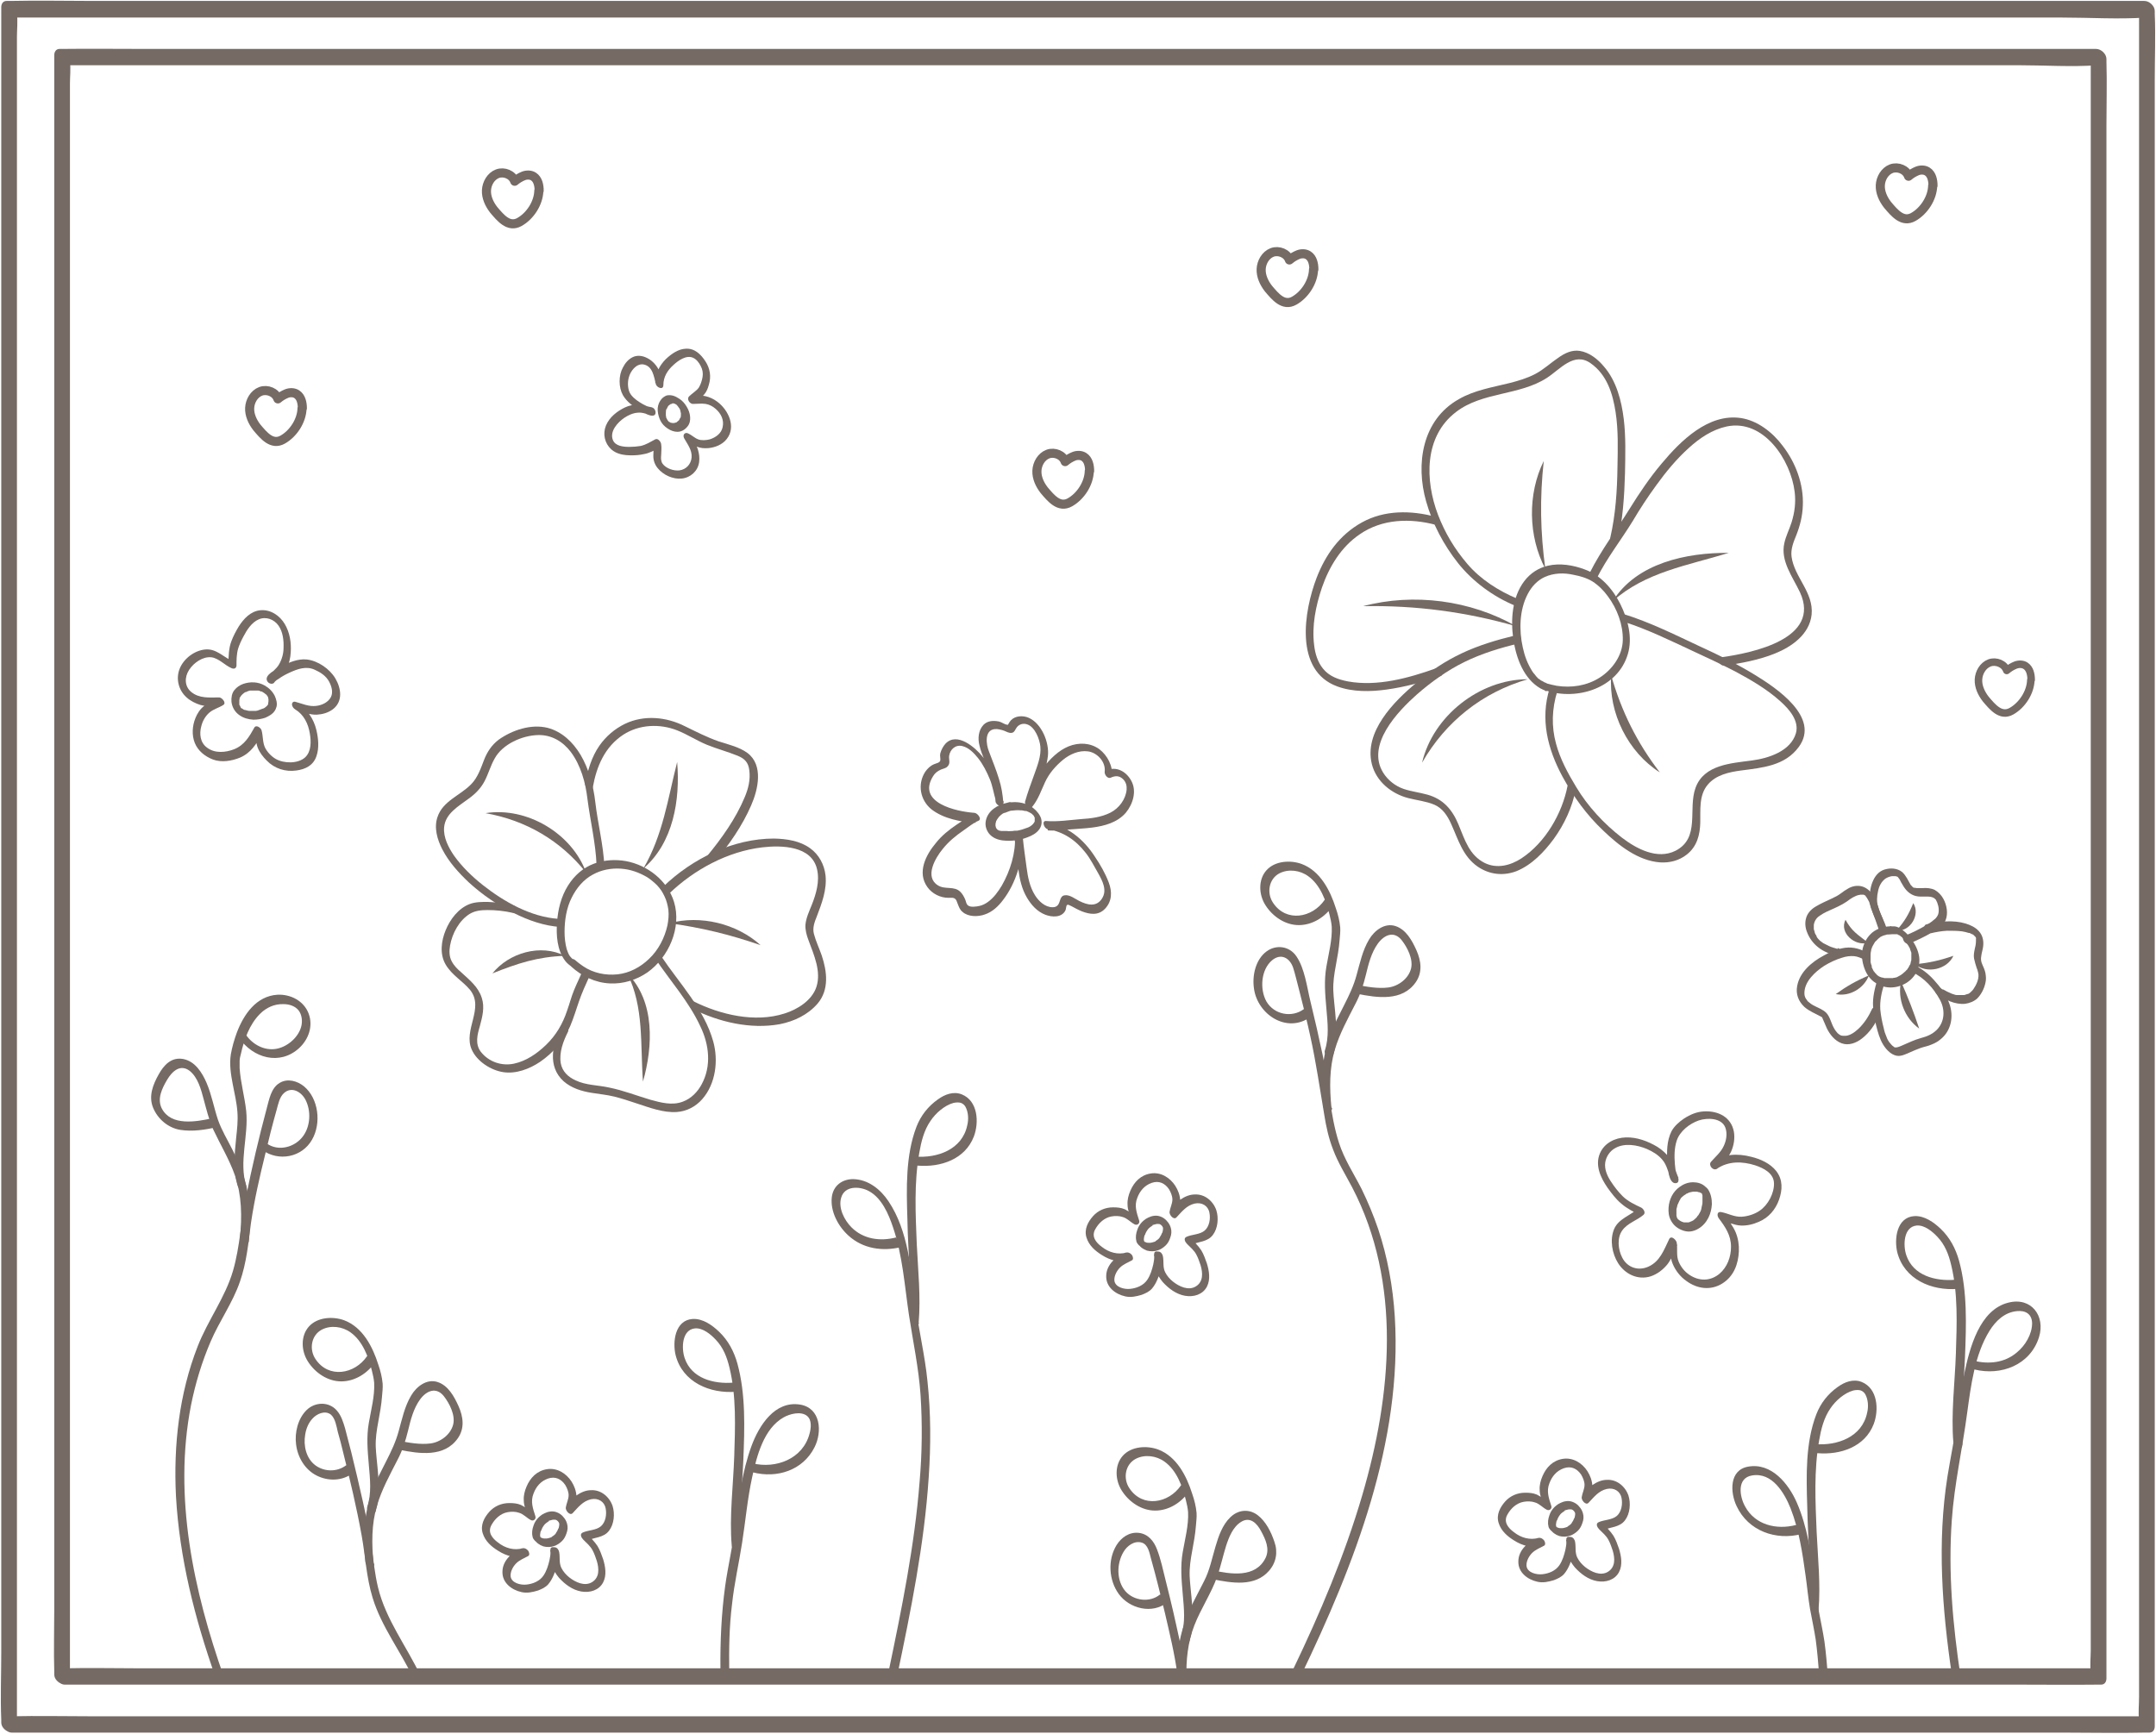 <svg viewBox="0 0 68.74 55.29" xmlns="http://www.w3.org/2000/svg" data-name="Layer 2" id="Layer_2">
  <defs>
    <style>
      .cls-1 {
        fill: #756a64;
      }

      .cls-2 {
        stroke-width: .24px;
      }

      .cls-2, .cls-3 {
        fill: none;
        stroke: #756a64;
        stroke-linejoin: round;
      }

      .cls-3 {
        stroke-width: .29px;
      }
    </style>
  </defs>
  <g data-name="Layer 1" id="Layer_1-2">
    <g>
      <path d="M17.54,49.43c.03.17,0,.34.06.51.05.14.13.26.22.37.19.21.43.39.71.44s.57-.04.7-.29c.12-.23.07-.51,0-.74-.05-.14-.1-.29-.18-.42-.1-.15-.23-.28-.36-.4l.02.23c.24-.11.54-.09.71-.32.16-.21.19-.54.11-.79-.1-.29-.37-.52-.69-.5-.16,0-.32.07-.45.16s-.22.22-.33.33l.22.18c.03-.17.11-.31.1-.48s-.07-.33-.16-.47c-.17-.26-.46-.44-.78-.39s-.53.27-.65.55c-.06.14-.1.29-.09.44,0,.17.07.33.12.5l.15-.12c-.13-.07-.23-.17-.36-.23-.12-.05-.24-.06-.37-.06-.25,0-.48.1-.64.28s-.29.42-.21.68.28.43.49.56c.28.18.6.26.93.17l-.17-.25c-.14.09-.3.15-.42.28s-.2.29-.2.47c-.01.35.29.58.61.65.18.04.35,0,.52-.05.13-.05.24-.1.33-.2.15-.18.23-.41.28-.64.03-.14.12-.5-.1-.54-.18-.04-.12.23.02.26-.03,0-.13-.13-.13-.14,0,0,0,.02,0,.02,0,0,0,.03,0,.02,0-.01,0,.03,0,.04,0,.07-.02.14-.03.21-.04.17-.09.34-.19.49-.12.18-.34.27-.55.29-.18.02-.48-.05-.5-.27-.01-.15.08-.31.18-.41s.25-.16.38-.23c.06-.03.03-.13,0-.17-.04-.05-.1-.09-.17-.08-.28.08-.56,0-.79-.18-.19-.14-.34-.33-.21-.56.11-.2.29-.37.52-.41.11-.02.25-.02.36.02.14.04.24.16.37.23.09.05.18-.03.15-.12-.08-.25-.16-.47-.06-.72.08-.22.23-.4.46-.48s.42.01.55.2c.06.1.11.22.11.33,0,.13-.07.26-.09.39-.02.09.13.28.22.18.17-.18.32-.38.58-.44.23-.05.43.07.47.29.04.19,0,.44-.15.57s-.4.12-.58.2c-.11.05-.04.17.02.23.1.1.22.2.29.33.06.11.1.23.14.35.07.24.09.52-.15.67s-.54,0-.73-.15c-.1-.08-.19-.18-.25-.3-.08-.16-.04-.33-.07-.5-.01-.07-.06-.15-.14-.16-.06-.01-.13.03-.12.1Z" class="cls-1"></path>
      <path d="M17.03,49.08c.06.11.17.19.29.23.11.03.24.03.35-.01.09-.03.18-.09.25-.16s.11-.15.14-.24c.04-.1.05-.21.02-.31-.03-.12-.12-.24-.22-.31-.06-.04-.13-.07-.2-.08s-.14,0-.21.02c-.06.02-.12.05-.17.08-.04.03-.08.06-.11.09-.07.07-.13.16-.16.26-.04.11-.06.23-.03.35,0,.03.02.06.04.09.02.03.05.06.08.08.03.01.07.02.09.01.07-.03.07-.11.04-.17,0,0,0-.02-.01-.03v.03s0-.04,0-.05v.03s0-.05,0-.08v.03s.01-.1.03-.14v.03c.02-.08.06-.15.11-.21l-.02.02c.05-.06.11-.1.17-.14h-.03s.1-.03.15-.04h-.03s.07,0,.1,0h-.03s.05,0,.07.01h-.03s.04,0,.06.02l-.03-.02s.04.03.06.05l-.03-.03s.03.04.05.06l-.02-.03s.02.04.03.06v-.03s0,.04,0,.06v-.03s0,.05,0,.08v-.03s-.01.09-.03.13v-.03c-.01.06-.05.12-.09.18l.02-.02c-.04.05-.09.09-.15.12h.03c-.06.02-.11.04-.18.05h.03s-.09,0-.13,0h.03s-.06,0-.09-.02h.03s-.05,0-.07-.02l.03.02s-.03-.02-.05-.04l.03.03s-.02-.02-.03-.04l.02.03s0-.01-.01-.02c-.02-.03-.05-.06-.08-.08-.03-.01-.07-.02-.09-.01-.07.03-.07.11-.04.17Z" class="cls-1"></path>
      <path d="M36.79,40c.03.17,0,.34.06.51.05.14.13.26.22.37.19.21.43.39.71.44s.57-.04.7-.29c.12-.23.07-.51,0-.74-.05-.14-.1-.29-.18-.42-.1-.15-.23-.28-.36-.4l.02.23c.24-.11.54-.09.71-.32.16-.21.19-.54.11-.79-.1-.29-.37-.52-.69-.5-.16,0-.32.07-.45.16s-.22.22-.33.33l.22.18c.03-.17.11-.31.1-.48s-.07-.33-.16-.47c-.17-.26-.46-.44-.78-.39s-.53.27-.65.55c-.06.14-.1.29-.09.44,0,.17.07.33.12.5l.15-.12c-.13-.07-.23-.17-.36-.23-.12-.05-.24-.06-.37-.06-.25,0-.48.1-.64.28s-.29.42-.21.68.28.43.49.56c.28.18.6.26.93.17l-.17-.25c-.14.09-.3.15-.42.28s-.2.29-.2.47c-.01.35.29.58.61.65.18.04.35,0,.52-.05.13-.05.24-.1.33-.2.15-.18.23-.41.28-.64.03-.14.12-.5-.1-.54-.18-.04-.12.23.02.26-.03,0-.13-.13-.13-.14,0,0,0,.02,0,.02,0,0,0,.03,0,.02,0-.01,0,.03,0,.04,0,.07-.02.14-.03.21-.04.17-.09.34-.19.49-.12.18-.34.27-.55.29-.18.02-.48-.05-.5-.27-.01-.15.08-.31.18-.41s.25-.16.38-.23c.06-.03.03-.13,0-.17-.04-.05-.1-.09-.17-.08-.28.08-.56,0-.79-.18-.19-.14-.34-.33-.21-.56.11-.2.29-.37.52-.41.11-.02.25-.02.36.02.14.04.24.16.37.23.09.05.18-.03.15-.12-.08-.25-.16-.47-.06-.72.08-.22.23-.4.46-.48s.42.01.55.2c.06.1.11.22.11.33,0,.13-.07.26-.09.39-.02.09.13.28.22.18.17-.18.32-.38.58-.44.23-.05.43.07.47.29.04.19,0,.44-.15.57s-.4.12-.58.2c-.11.05-.04.17.02.23.1.1.22.2.29.33.06.11.1.23.14.35.07.24.09.52-.15.67s-.54,0-.73-.15c-.1-.08-.19-.18-.25-.3-.08-.16-.04-.33-.07-.5-.01-.07-.06-.15-.14-.16-.06-.01-.13.03-.12.1Z" class="cls-1"></path>
      <path d="M36.28,39.65c.06.11.17.19.29.23.11.03.24.03.35-.01.09-.03.18-.09.25-.16s.11-.15.14-.24c.04-.1.05-.21.02-.31-.03-.12-.12-.24-.22-.31-.06-.04-.13-.07-.2-.08s-.14,0-.21.02c-.06.02-.12.05-.17.08-.04.03-.08.06-.11.09-.07.07-.13.16-.16.26-.04.11-.06.23-.03.35,0,.03.02.06.04.09.02.03.05.06.08.08.03.01.07.02.09.01.07-.03.07-.11.04-.17,0,0,0-.02-.01-.03v.03s0-.04,0-.05v.03s0-.05,0-.08v.03s.01-.1.03-.14v.03c.02-.08.06-.15.11-.21l-.02.02c.05-.06.11-.1.17-.14h-.03s.1-.03.15-.04h-.03s.07,0,.1,0h-.03s.05,0,.07.01h-.03s.04,0,.06.02l-.03-.02s.04.03.06.05l-.03-.03s.03.04.05.06l-.02-.03s.02.04.03.06v-.03s0,.04,0,.06v-.03s0,.05,0,.08v-.03s-.01.09-.03.13v-.03c-.01.06-.05.12-.09.18l.02-.02c-.04.05-.09.09-.15.12h.03c-.06.02-.11.04-.18.05h.03s-.09,0-.13,0h.03s-.06,0-.09-.02h.03s-.05,0-.07-.02l.03.02s-.03-.02-.05-.04l.03.03s-.02-.02-.03-.04l.02.03s0-.01-.01-.02c-.02-.03-.05-.06-.08-.08-.03-.01-.07-.02-.09-.01-.07.03-.07.11-.04.17Z" class="cls-1"></path>
      <path d="M49.93,49.1c.03.17,0,.34.06.51.05.14.13.26.22.37.19.21.43.39.71.44s.57-.04.7-.29c.12-.23.07-.51,0-.74-.05-.14-.1-.29-.18-.42-.1-.15-.23-.28-.36-.4l.02.23c.24-.11.54-.09.71-.32.16-.21.19-.54.11-.79-.1-.29-.37-.52-.69-.5-.16,0-.32.07-.45.16s-.22.22-.33.33l.22.18c.03-.17.11-.31.1-.48s-.07-.33-.16-.47c-.17-.26-.46-.44-.78-.39s-.53.27-.65.55c-.06.14-.1.29-.09.44,0,.17.07.33.12.5l.15-.12c-.13-.07-.23-.17-.36-.23-.12-.05-.24-.06-.37-.06-.25,0-.48.1-.64.28s-.29.42-.21.68.28.43.49.56c.28.18.6.26.93.17l-.17-.25c-.14.09-.3.15-.42.28s-.2.29-.2.47c-.01.35.29.58.61.65.18.04.35,0,.52-.05.13-.05.24-.1.33-.2.15-.18.23-.41.28-.64.03-.14.12-.5-.1-.54-.18-.04-.12.23.02.26-.03,0-.13-.13-.13-.14,0,0,0,.02,0,.02,0,0,0,.03,0,.02,0-.01,0,.03,0,.04,0,.07-.02.14-.03.21-.04.17-.09.34-.19.49-.12.18-.34.27-.55.29-.18.02-.48-.05-.5-.27-.01-.15.08-.31.18-.41s.25-.16.38-.23c.06-.03.03-.13,0-.17-.04-.05-.1-.09-.17-.08-.28.08-.56,0-.79-.18-.19-.14-.34-.33-.21-.56.11-.2.29-.37.52-.41.11-.02.25-.02.36.02.14.04.24.16.37.23.09.05.18-.03.15-.12-.08-.25-.16-.47-.06-.72.08-.22.23-.4.46-.48s.42.01.55.2c.06.1.11.22.11.33,0,.13-.07.26-.09.39-.02.09.13.28.22.18.17-.18.32-.38.58-.44.23-.05.43.07.47.29.04.19,0,.44-.15.57s-.4.12-.58.2c-.11.05-.04.17.02.23.1.1.22.2.29.33.06.11.1.23.14.35.07.24.09.52-.15.67s-.54,0-.73-.15c-.1-.08-.19-.18-.25-.3-.08-.16-.04-.33-.07-.5-.01-.07-.06-.15-.14-.16-.06-.01-.13.03-.12.1Z" class="cls-1"></path>
      <path d="M49.42,48.75c.06.11.17.19.29.23.11.03.24.03.35-.01.09-.03.18-.09.25-.16s.11-.15.14-.24c.04-.1.05-.21.02-.31-.03-.12-.12-.24-.22-.31-.06-.04-.13-.07-.2-.08s-.14,0-.21.02c-.06.02-.12.05-.17.08-.04.03-.08.06-.11.09-.07.07-.13.16-.16.26-.04.11-.06.23-.03.35,0,.03.02.06.04.09.02.03.05.06.08.08.03.01.07.02.09.01.07-.03.07-.11.04-.17,0,0,0-.02-.01-.03v.03s0-.04,0-.05v.03s0-.05,0-.08v.03s.01-.1.03-.14v.03c.02-.08.06-.15.11-.21l-.02.02c.05-.06.11-.1.17-.14h-.03s.1-.03.15-.04h-.03s.07,0,.1,0h-.03s.05,0,.07.01h-.03s.04,0,.06.02l-.03-.02s.04.03.06.05l-.03-.03s.03.04.05.06l-.02-.03s.02.04.03.06v-.03s0,.04,0,.06v-.03s0,.05,0,.08v-.03s-.01.09-.03.13v-.03c-.01.06-.05.12-.09.18l.02-.02c-.04.05-.09.09-.15.12h.03c-.06.02-.11.04-.18.05h.03s-.09,0-.13,0h.03s-.06,0-.09-.02h.03s-.05,0-.07-.02l.03.02s-.03-.02-.05-.04l.03.03s-.02-.02-.03-.04l.02.03s0-.01-.01-.02c-.02-.03-.05-.06-.08-.08-.03-.01-.07-.02-.09-.01-.07.03-.07.11-.04.17Z" class="cls-1"></path>
      <path d="M8.74,21.76c.12-.16.29-.25.39-.43.09-.17.13-.35.14-.53.02-.31-.03-.63-.19-.9s-.45-.47-.78-.44c-.31.03-.53.27-.69.52-.09.15-.17.3-.23.46-.09.23-.09.48-.1.73l.15-.08c-.3-.13-.53-.41-.88-.38s-.69.29-.82.61-.04.69.22.92c.12.11.28.19.44.24.22.06.45.03.67.04l-.13-.24c-.13.09-.29.13-.42.23s-.22.24-.28.39c-.1.25-.12.54-.02.79s.32.43.58.53c.27.1.59.05.86-.06.35-.15.52-.43.7-.75l-.23-.09c.05.18.03.36.1.53.06.15.17.29.28.4.25.26.6.37.95.32.29-.04.54-.16.64-.46.09-.26.06-.56,0-.82-.09-.38-.3-.68-.63-.89v.24c.2.06.41.16.64.15.18-.01.36-.06.51-.17.33-.25.27-.67.08-.99-.18-.3-.55-.56-.91-.6-.29-.03-.59.1-.84.24-.12.07-.53.25-.42.45.08.14.3.1.21-.07-.01.11,0,.15.01.11-.01.01-.01.02,0,0,.01,0,.02-.02.03-.03.03-.03.07-.06.11-.08.11-.08.22-.14.35-.2.26-.12.54-.22.81-.09.18.08.35.19.45.37.08.15.14.34.06.5-.09.17-.29.26-.47.28-.23.03-.44-.07-.66-.13-.06-.02-.11.02-.11.08,0,.07.05.13.1.16.28.17.42.46.47.78.04.24.05.56-.15.75-.23.21-.68.2-.94.05-.14-.08-.27-.22-.34-.36-.08-.17-.06-.37-.11-.55-.02-.08-.17-.19-.23-.09-.16.29-.32.56-.64.69-.28.11-.62.14-.87-.05-.22-.16-.25-.44-.18-.69.04-.16.13-.32.26-.43s.3-.15.44-.24c.11-.07-.05-.24-.13-.24-.31,0-.64.04-.9-.18-.21-.18-.21-.47-.06-.7s.44-.43.71-.4c.24.03.43.26.65.35.08.03.14,0,.15-.08,0-.18,0-.36.05-.54.04-.13.1-.26.17-.39.11-.21.26-.45.49-.55s.49,0,.63.2.17.47.16.71c0,.18-.05.36-.14.52s-.25.26-.37.4c-.08.11.13.3.22.18Z" class="cls-1"></path>
      <path d="M8.81,22.56c.04-.12,0-.26-.05-.37-.07-.14-.18-.25-.32-.33-.21-.12-.46-.13-.69-.05-.11.04-.21.11-.28.2-.08.1-.1.24-.09.37.02.17.11.33.26.43.13.09.28.13.44.14.12,0,.25-.02.37-.06.12-.05.25-.12.32-.24.02-.03.03-.06.04-.1,0-.03,0-.07-.02-.1-.02-.03-.05-.06-.08-.08-.06-.03-.12-.02-.15.05,0,.01-.01.02,0,0,0,0,0,.01,0,.02,0,.01-.01.02-.02.03,0,0-.01.02-.02.03-.01.02.02-.02,0,0,0,0-.01.01-.02.02-.02.02-.04.03-.06.05-.01,0-.02.02-.04.02-.02.01,0,0,0,0,0,0-.02.01-.03.01-.05.02-.1.04-.16.06-.01,0-.03,0-.04.01,0,0-.01,0-.02,0-.02,0,.02,0,0,0-.03,0-.06,0-.08,0-.02,0-.05,0-.07,0-.01,0-.02,0-.03,0h0s-.01,0,0,0c0,0-.02,0-.02,0-.03,0-.06-.01-.09-.02-.01,0-.02,0-.04-.01,0,0-.01,0-.02,0,.04,0,0,0,0,0-.03-.01-.05-.02-.07-.04s.03.02,0,0c0,0-.01,0-.02-.01s-.01,0-.02-.01c-.01,0-.03-.03,0,0,0,0-.02-.02-.02-.03,0,0,0-.01-.01-.02-.02-.02.02.03,0,0,0-.01-.01-.03-.02-.04,0,0,0-.02,0,.01,0,0,0-.02-.01-.03,0,0,0-.02,0-.02h0s0-.02,0,0c0,0,0-.03,0-.04,0-.01,0-.03,0-.04,0,0,0-.01,0-.02,0,.02,0,.02,0,.01,0,0,0,0,0-.01,0-.02,0-.05.01-.07,0,0,0-.01,0-.02,0,.03,0,.01,0,0,0-.01,0-.02.02-.03.01-.02.02-.04.04-.06.01-.02,0,0,0,0,0,0,.01-.01.01-.01,0,0,.02-.02.03-.03.02-.01.03-.03.05-.04,0,0,.02-.01.03-.02.02-.01-.02.01,0,0,0,0,.01,0,.02,0,.04-.02.08-.04.13-.05.01,0,.02,0,.03,0,0,0,.01,0,.02,0,.01,0,0,0-.01,0,0,0,.03,0,.03,0,.01,0,.03,0,.04,0,.04,0,.08,0,.12,0,.01,0,.03,0-.01,0,0,0,0,0,.01,0,0,0,.02,0,.03,0,.03,0,.06.02.09.03s-.03-.01,0,0c0,0,.02,0,.02,0,.02,0,.03.02.05.03,0,0,.01,0,.02.01.03.02-.02-.01,0,0,.01,0,.02.02.04.03.01.01.03.02.04.03-.04-.03,0,0,0,0,.01.01.02.02.03.04,0,0,.02.03,0-.01,0,0,0,.01.01.02,0,.01.01.02.02.03,0,0,0,.01,0,.02-.02-.04,0-.02,0,0,0,.01,0,.02.01.04,0,0,0,0,0,.01,0,.03,0-.03,0,0,0,.01,0,.03,0,.04,0,0,0,0,0,.01,0,.01,0,.02,0,0,0,.02,0,.05-.01.07,0,.03,0,.07.02.1.02.03.05.06.08.08.06.03.12.02.15-.05Z" class="cls-1"></path>
      <path d="M58.59,30.26c-.09-.03-.19-.05-.27-.09-.04-.02-.08-.04-.12-.06-.02-.01-.04-.02-.06-.03,0,0-.02-.01,0,0,0,0-.02-.01-.03-.02-.03-.02-.05-.04-.08-.06,0,0-.01-.01-.02-.02,0,0,.02.02,0,0-.01-.01-.03-.03-.04-.04-.01-.01-.02-.03-.03-.04,0,0-.03-.04-.02-.03.01.02,0,0,0-.01,0,0,0-.01-.01-.02,0-.02-.02-.03-.03-.05,0-.01-.01-.03-.02-.04,0-.02,0,.02,0,0,0,0,0-.01,0-.02-.01-.03-.02-.07-.03-.1,0-.01,0,0,0,0,0,0,0-.02,0-.02,0-.02,0-.03,0-.05,0-.01,0-.03,0-.04,0-.02,0,.02,0,0,0,0,0-.02,0-.03.02-.12.08-.22.19-.29.14-.1.31-.17.47-.24.09-.04.17-.08.26-.13s.16-.1.24-.16c.06-.04.11-.07.18-.1s.1-.03.15-.04c.01,0,.03,0,.04,0,.02,0-.01,0,.01,0,.01,0,.03,0,.04,0,0,0,0,0,.01,0-.03-.01,0,0,0,0,0,0,.02.01.03.02.02,0-.02-.02,0,0,0,0,0,0,.01,0,.01,0,.02.02.03.03-.03-.02,0,0,.01.02.01.01.02.03.03.04-.02-.03,0,.01.01.02.02.04.04.07.06.11,0,0,0-.02,0,0,0,.01,0,.02.01.04,0,.02.02.05.02.07.01.05.03.09.05.14.08.22.16.43.23.65.02.07.09.13.16.13s.1-.07.08-.13c-.07-.22-.15-.43-.23-.64-.06-.18-.11-.36-.23-.52-.08-.12-.21-.22-.35-.25s-.29,0-.41.07c-.09.05-.16.1-.24.16s-.17.11-.26.15c-.19.09-.38.17-.56.28-.14.09-.25.21-.29.37-.04.15-.02.31.04.45.07.18.19.34.34.46.18.15.41.23.64.29.07.02.12-.03.12-.1,0-.07-.06-.14-.13-.16h0Z" class="cls-1"></path>
      <path d="M59.49,30.36c-.24-.13-.49-.18-.76-.12-.21.04-.41.13-.6.24-.37.2-.75.52-.83.96-.05.26.04.49.23.67.16.14.35.21.53.31,0,0,.02,0,.02.01,0,0-.02-.02,0,0,.01.01.04.04,0,0,0,.01.02.02.03.03-.03-.03,0,0,0,.02.04.08.08.19.13.3.1.21.26.41.48.49s.46-.01.64-.15c.25-.19.44-.47.56-.76.03-.07,0-.14-.06-.19-.04-.03-.14-.06-.17,0-.11.24-.25.46-.44.64-.13.12-.3.24-.47.22.02,0,0,0,0,0-.01,0-.02,0-.03,0,0,0-.05-.02-.03,0-.05-.02-.06-.03-.09-.05-.04-.03-.04-.03-.08-.08-.03-.04-.05-.06-.08-.12-.09-.16-.12-.35-.24-.48-.12-.12-.29-.17-.43-.25-.04-.02-.06-.04-.1-.07-.04-.03-.07-.05-.09-.09-.05-.06-.08-.12-.08-.22,0-.37.34-.68.63-.87.18-.11.37-.2.57-.26.12-.04.25-.06.38-.05.12.01.22.06.33.11.06.03.13.01.15-.05.02-.07-.04-.15-.1-.18h0Z" class="cls-1"></path>
      <path d="M59.85,31.26c-.08.27-.15.56-.13.84.01.2.05.41.1.61s.11.42.22.6.3.38.53.36c.11-.01.22-.07.32-.11.11-.05.23-.1.34-.14s.24-.06.35-.11c.1-.04.2-.09.28-.16.35-.27.44-.74.29-1.15-.1-.28-.29-.53-.49-.75-.18-.2-.4-.37-.64-.48-.06-.03-.13-.02-.15.05s.04.15.1.18c.38.18.68.51.88.88.17.31.16.7-.1.96-.14.14-.31.21-.5.26-.22.06-.42.16-.63.25-.07.03-.15.06-.2.05,0,0-.02,0-.04-.02,0,0-.03-.03-.04-.03-.03-.03-.06-.06-.09-.1.02.03-.01-.02-.02-.02,0-.02-.02-.03-.03-.05-.02-.04-.04-.07-.05-.11-.04-.09-.07-.18-.09-.28-.05-.19-.09-.39-.11-.59-.02-.28.04-.55.12-.81.04-.13-.19-.28-.24-.12h0Z" class="cls-1"></path>
      <path d="M61.56,29.76c.17-.04.34-.07.52-.08.16,0,.33,0,.48.02.07.01.14.03.21.05.02,0-.03-.01,0,0,0,0,.01,0,.02,0,.01,0,.03.01.04.02.02,0,.03.02.05.02,0,0,.01,0,.02.01-.02-.01-.01,0,0,0,.01,0,.02.02.03.02,0,0,0,0,.01.01.03.02-.02-.02,0,0,0,.01.02.02.03.03,0,0,.01.01.01.01,0-.01-.02-.03,0,0,0,.01.01.02.02.03.01.02,0,0,0,0,0,0,0,.01,0,.02,0,0,.01.05,0,.02,0,.02,0,.05,0,.07,0,.09-.02.18-.04.26-.02.1-.04.2-.02.3s.05.19.08.29c.02.04.03.08.04.12s.02.07.02.1c.01.16-.07.33-.16.46-.02.03-.03.04-.06.07-.02.02-.05.05-.08.07-.01,0-.03.02-.04.02.02-.01-.01,0-.02,0-.03.01-.06.02-.09.03,0,0-.02,0-.02,0,0,0-.03,0-.01,0,.02,0-.02,0-.01,0,0,0-.02,0-.02,0-.04,0-.07,0-.11,0,0,0-.01,0-.02,0-.03,0,.02,0-.01,0-.02,0-.03,0-.05,0-.04,0-.07-.02-.11-.03-.02,0-.04-.01-.05-.02.02,0,0,0,0,0-.01,0-.02,0-.03-.01-.04-.02-.07-.03-.11-.05-.04-.02-.07-.04-.11-.06,0,0-.01,0-.02-.01,0,0-.01,0-.02,0,.01,0,.01,0,0,0-.02-.01-.04-.03-.06-.04-.05-.03-.13-.06-.17,0-.03.06,0,.15.06.19.25.18.57.34.89.31.14-.02.28-.07.39-.17.13-.13.22-.31.26-.49.03-.11.02-.22,0-.33-.02-.09-.06-.18-.1-.27s-.05-.17-.03-.27c.01-.1.05-.2.06-.31.02-.18-.02-.35-.14-.48-.11-.12-.26-.19-.42-.24-.4-.12-.86-.07-1.26.03-.07.02-.06.11-.03.16.03.06.1.11.17.09h0Z" class="cls-1"></path>
      <path d="M60.17,29.66c-.04-.13-.09-.26-.15-.39-.05-.11-.11-.23-.14-.35-.05-.17-.04-.34,0-.51.03-.15.1-.29.23-.39.06-.04.14-.07.21-.08.02,0,.04,0,.06,0,.01,0,.02,0,.03,0,.04,0-.01,0,.01,0,.02,0,.04,0,.05.01.02,0-.03-.01,0,0,0,0,.02,0,.03.01.03.01-.02-.02,0,0,0,0,.01,0,.01.01,0,0,.03.03,0,0,0,0,0,0,.01.01,0,.01.02.02.03.04.02.02-.01-.02,0,0,0,0,.01.02.02.03.03.06.06.12.1.18.09.16.22.29.4.34.11.03.22.02.33.02s.2,0,.28.06c.02.02,0,0,0,0,0,0,.02.02.03.03,0,0,.01.01.02.02.03.03-.01-.02,0,.01.01.02.02.04.03.06.01.03.01.02.02.06.03.08.04.17.03.26-.01.09-.05.14-.1.2-.08.07-.17.14-.26.19-.23.14-.47.26-.72.36-.14.06.01.3.14.25.25-.1.49-.22.72-.35.16-.09.36-.21.44-.39.09-.22.04-.49-.07-.69-.06-.11-.15-.21-.27-.28-.12-.06-.26-.07-.4-.06-.05,0-.11,0-.16,0-.02,0-.05,0-.07-.01,0,0-.02,0-.02,0-.01,0-.02,0,0,0,0,0-.01,0-.02,0,0,0-.05-.03-.02-.01-.01-.01-.03-.02-.04-.04-.02-.01.02.03,0,0,0,0-.01-.01-.02-.02,0,0-.01-.01-.02-.02-.02-.03.01.02,0,0-.08-.14-.15-.3-.27-.41-.16-.13-.38-.14-.57-.08s-.31.22-.38.4c-.08.2-.1.43-.08.64.02.17.08.32.15.48.07.14.12.28.17.43.02.06.08.13.16.13s.1-.07.08-.13h0Z" class="cls-1"></path>
      <path d="M60.27,29.54c-.21,0-.42.07-.58.2-.15.13-.25.3-.3.5-.05.21-.02.43.05.63s.19.37.37.48c.29.19.66.18.96,0s.46-.5.42-.83c-.03-.22-.13-.41-.26-.59-.07-.09-.15-.18-.24-.25-.08-.07-.18-.13-.29-.14-.06,0-.11,0-.16,0-.03,0-.05.04-.05.06,0,.03,0,.07.02.1.04.06.1.1.17.09-.03,0,0,0,0,0,0,0,.02,0,.03,0,0,0,0,0,.01,0,.02,0,0,0,0,0,0,0,.03,0,.03,0,0,0,.02,0,.03,0,.02,0-.03-.01,0,0,.02,0,.04.02.06.03,0,0,0,0,.01,0,.02,0-.02-.02,0,0,0,0,.02.01.03.02.02.01.04.03.06.05,0,0,.02.01.02.02.03.02-.02-.02,0,0s.04.04.05.06c.03.04.06.08.09.12.02.03-.01-.02,0,0,0,.01.01.02.02.03.01.02.03.04.04.06,0,.02.02.04.03.05,0,.01,0,.02.01.03,0,0,0,0,0,.01,0,.02-.01-.03,0,0,.01.04.03.07.04.11,0,0,0,.02,0,.03,0,0,0-.03,0,0,0,0,0,0,0,.01,0,.02,0,.04,0,.06,0,.02,0,.04,0,.06,0,0,0,.02,0,.03,0,.03,0-.02,0,0,0,.04,0,.07-.02.11,0,.02,0,.03-.01.05,0,0,0,0,0,0,0,.02,0,0,0,0,0,0,0,.02-.01.03-.01.03-.03.06-.05.09,0,.01-.02.03-.03.04,0,.01-.02.04-.03.04,0,0,.02-.02,0,0,0,0,0,0,0,0,0,0-.01.01-.02.02-.01.01-.02.03-.04.04-.03.02-.05.05-.08.07-.01,0-.03.02-.04.03,0,0-.01,0-.02.01,0,0,0,0,0,0-.02.01.02,0,0,0-.03.02-.06.03-.09.05s-.06.02-.1.03c-.02,0-.03,0-.05.01,0,0-.02,0-.02,0,.03,0,0,0,0,0-.03,0-.07,0-.1,0-.02,0-.03,0-.05,0,0,0-.02,0-.03,0,0,0,0,0,0,0-.02,0,0,0,0,0,0,0-.04,0-.05,0-.02,0-.03,0-.05-.01s-.03,0-.05-.01c-.03,0,.02.01,0,0,0,0-.02,0-.03-.01-.02,0-.03-.01-.05-.02,0,0-.01,0-.02-.01,0,0,0,0-.01,0-.01,0,.03.02.01,0-.03-.02-.06-.04-.08-.07s.02.02,0,0c0,0-.01-.01-.02-.02-.01-.01-.03-.03-.04-.05,0,0-.01-.01-.02-.02-.02-.02.02.03,0,0-.01-.02-.02-.04-.03-.06-.01-.02-.02-.04-.03-.06,0,0-.02-.04,0-.02s0,0,0,0c0,0,0-.01,0-.02-.02-.04-.03-.09-.04-.13,0,0,0-.01,0-.02,0,0,0,.03,0,0,0-.01,0-.02,0-.03,0-.02,0-.05,0-.07,0-.02,0-.04,0-.07,0-.01,0-.02,0-.03,0-.01,0,0,0,0,0,0,0-.02,0-.03,0-.04.01-.08.02-.13,0-.02,0-.04.02-.06,0,0,.01-.04,0-.01,0-.01,0-.02.01-.03.02-.04.04-.08.06-.11.01-.02.02-.03.03-.05,0,0,.01-.02.02-.02,0,0,.01-.02,0,0-.01.01,0,0,0,0,.03-.03.06-.06.09-.09.02-.01.03-.03.05-.04,0,0,.02-.01.02-.02,0,0,0,0,.01,0,.02-.01-.01,0,0,0,.04-.02.08-.04.12-.05.02,0,.04-.01.06-.02.01,0,.02,0,.03,0,0,0,.05,0,.02,0,.05,0,.1-.01.14-.01.07,0,.1-.08.08-.13-.02-.07-.08-.13-.16-.13Z" class="cls-1"></path>
      <path d="M59.59,31.1c-.16.42-.62.69-1.06.6.36-.26.65-.42,1.06-.6,0,0-.41.18,0,0Z" class="cls-1"></path>
      <path d="M59.56,30.06c-.41.13-.93-.31-.72-.73.21.38.39.47.72.73h0Z" class="cls-1"></path>
      <path d="M60.47,29.67c.26-.3.38-.5.53-.87.24.36-.1.92-.53.87,0,0,.43.05,0,0Z" class="cls-1"></path>
      <path d="M61.06,30.75c.46-.05.78-.12,1.22-.27-.2.44-.85.58-1.22.27,0,0,.37.31,0,0Z" class="cls-1"></path>
      <path d="M60.61,31.3c.23.52.4.96.58,1.5-.46-.33-.7-.94-.58-1.5,0,0-.12.56,0,0Z" class="cls-1"></path>
      <path d="M31.96,25.61c-.03-.1-.04-.2-.07-.3-.03-.15-.09-.29-.14-.43-.11-.26-.24-.52-.42-.75-.23-.29-.82-.81-1.19-.41-.07.08-.13.19-.16.3-.02.08.01.16,0,.23-.02.08-.14.09-.2.12-.12.05-.21.14-.28.24-.26.4-.16.91.2,1.2.39.3.93.4,1.41.43l-.11-.26c-.06.02-.12.07-.17.1-.11.07-.21.14-.32.21-.25.17-.48.35-.67.59-.32.38-.61.94-.27,1.41.15.21.41.34.67.34.08,0,.17-.02.23.05.03.03.04.09.06.13.04.1.07.2.16.27.18.16.49.16.71.08.24-.08.43-.26.58-.46.41-.53.64-1.29.61-1.95l-.25-.06c.04.35.09.69.13,1.04.04.31.11.62.27.89.14.24.33.45.59.55.21.08.52.1.64-.14.02-.04.02-.15.05-.17.04-.03.09.02.13.03.11.06.22.12.34.17.26.1.53.14.74-.08.23-.24.23-.55.12-.84s-.27-.57-.44-.82c-.36-.56-.88-.99-1.55-1.1l.05.26c.23.02.47-.02.69-.03.24-.02.48-.03.72-.06.39-.05.81-.16,1.08-.48.22-.27.35-.68.17-1.01-.16-.3-.48-.48-.81-.33l.19.19c.04-.33-.14-.67-.4-.87-.29-.21-.66-.22-.98-.09s-.59.4-.8.67c-.24.33-.31.75-.57,1.07l.22.17c.15-.53.42-1.04.49-1.6.05-.43-.2-1.04-.61-1.22-.18-.08-.43-.07-.57.08-.03.03-.05.07-.07.1-.04.06,0,.04-.04.04-.08,0-.18-.08-.26-.1-.18-.04-.37-.03-.5.1-.17.18-.19.44-.13.67.07.3.23.59.33.89s.16.57.18.88c.01.14.26.24.25.06-.02-.27-.06-.52-.14-.77-.09-.3-.21-.58-.32-.88-.09-.22-.15-.67.18-.71.1-.01.21.02.3.05.07.03.16.08.24.07.09-.01.11-.09.15-.15.07-.12.22-.17.35-.12.25.08.4.48.42.71.03.3-.1.62-.2.9s-.21.57-.29.86c-.02.09.14.27.22.17.2-.24.29-.52.42-.8s.33-.51.57-.71c.22-.18.51-.31.8-.27s.57.33.53.65c-.01.09.09.23.19.19.15-.07.28-.07.4.05.09.09.12.21.11.33-.03.31-.24.59-.51.73-.29.15-.63.19-.95.21-.36.03-.75.09-1.11.06-.15-.01-.06.24.05.26.5.08.9.35,1.21.75.16.2.27.43.4.65.14.25.3.55.12.82s-.46.2-.72.07c-.14-.07-.31-.21-.47-.18-.08.01-.12.08-.14.15-.04.13-.08.23-.24.23-.24,0-.44-.19-.56-.38-.17-.27-.23-.58-.27-.89s-.09-.63-.12-.95c-.01-.13-.26-.25-.25-.06.03.54-.15,1.12-.42,1.59-.12.2-.26.39-.44.52-.08.06-.18.11-.28.13-.1.02-.28.05-.36-.02-.05-.04-.06-.11-.08-.17-.04-.1-.09-.19-.16-.26-.2-.2-.49-.06-.72-.21-.43-.27-.08-.87.15-1.15.19-.24.42-.43.67-.6.13-.09.33-.25.46-.3.15-.05-.01-.25-.11-.26-.58-.04-1.85-.32-1.32-1.17.06-.1.14-.16.25-.21.07-.03.16-.04.21-.1.1-.1.04-.21.05-.33.03-.22.21-.37.42-.32.21.05.37.22.5.38.16.2.28.44.38.68.09.22.12.45.19.68.05.14.3.18.24,0Z" class="cls-1"></path>
      <path d="M32.11,25.6c-.3.06-.62.25-.68.58-.03.15.02.3.11.41.11.13.27.19.43.21.26.03.54,0,.79-.1.14-.05.29-.13.38-.26s.09-.29.02-.42-.19-.25-.32-.32c-.16-.09-.36-.13-.54-.12-.06,0-.12.01-.18.02-.03,0-.05.04-.05.06,0,.03,0,.07.02.1.04.06.1.1.17.09.08-.01.18-.02.27-.01,0,0,.02,0,0,0,.01,0,.02,0,.03,0,.02,0,.04,0,.06.01.02,0,.03,0,.05.01,0,0,.02,0,.03,0,0,0,.01,0,.02,0-.02,0-.02,0,0,0,.03.01.06.03.09.04.01,0,.02.02.04.02-.03-.02-.01,0,0,0,0,0,.02.01.03.02.01,0,.02.02.03.02,0,0,.01.01.02.02-.02,0-.03-.03,0,0,0,.01.02.02.03.03.01.01.03.05,0,0,0,.02.02.04.03.06.01.02-.01-.04,0-.01,0,0,0,.01,0,.02,0,0,0,.02,0,.03-.01-.04,0-.02,0,0,0,0,0,0,0,.01,0,0,0-.03,0,0,0,.02,0,.03,0,.05,0,0-.01.03,0,0,0,0,0,.01,0,.02,0,.01-.01.03-.02.04,0,0-.03.04-.01.02-.02.03-.05.05-.07.07-.01,0-.02.02-.04.03,0,0-.01,0-.02.01,0,0-.03.02,0,0-.03.02-.06.03-.09.04-.1.04-.2.07-.31.09-.01,0-.02,0-.03,0-.02,0,.03,0,0,0,0,0-.01,0-.02,0-.03,0-.06,0-.09.01-.06,0-.13.01-.19,0-.03,0-.06,0-.09,0-.03,0,.03,0,0,0,0,0-.02,0-.02,0-.02,0-.03,0-.05,0s-.03,0-.05-.01c0,0-.02,0-.02,0-.03,0,.02.01,0,0-.01,0-.03-.01-.04-.02,0,0-.01,0-.02-.01,0,0,0,0-.01,0,.02.01.02.02.01,0-.01,0-.02-.02-.03-.03-.02-.02,0,0,0,0,0,0-.01-.02-.02-.02,0,0,0,0,0-.01-.02-.02.02.03,0,0,0,0,0-.01-.01-.02,0,0,0,0,0-.01,0-.01,0,0,0,.01,0-.01,0-.03-.01-.04-.01-.03,0,.03,0,0,0,0,0-.02,0-.02,0,0,0-.01,0-.02,0-.02,0-.02,0,0,0-.02,0-.05.01-.07,0,0,.01-.03.01-.04,0,0-.01.03,0,0,0,0,0-.02.01-.02.01-.03.03-.05.05-.08,0-.01.02-.02.03-.04-.02.02,0,0,0,0,0,0,.01-.02.02-.02.03-.03.05-.05.08-.07.01-.01.03-.02.05-.03,0,0,.02-.01.02-.01-.02.01.01,0,.02,0,.09-.04.18-.07.28-.09.03,0,.05-.04.05-.06,0-.03,0-.07-.02-.1-.04-.06-.1-.1-.17-.09Z" class="cls-1"></path>
      <path d="M53.52,37.57c-.1-.21-.13-.43-.27-.62-.11-.15-.25-.28-.41-.38-.3-.18-.65-.31-1-.3s-.69.18-.83.51c-.16.38.02.77.24,1.09.13.18.27.37.44.51.18.16.41.27.62.38l-.07-.23c-.25.23-.64.33-.78.67s-.06.78.13,1.08c.22.35.63.55,1.04.42.21-.07.39-.21.53-.38.14-.18.22-.41.32-.62l-.24-.12c.03.24-.01.49.09.72.09.22.25.42.44.55.34.25.77.31,1.14.08s.51-.62.53-1.02c.01-.21-.02-.41-.1-.61-.09-.21-.23-.39-.37-.57l-.07.2c.2.04.39.14.6.15.2.01.4-.04.58-.12.31-.13.53-.39.64-.7s.13-.64-.09-.92c-.19-.24-.5-.38-.79-.45-.45-.12-.9-.09-1.29.17l.19.22c.16-.18.35-.34.45-.55.09-.2.13-.43.09-.65-.09-.46-.5-.66-.94-.64-.24.01-.45.1-.65.23-.16.11-.31.24-.4.41-.15.3-.15.66-.13.98.01.14.03.69.27.67.17-.02.05-.27-.08-.26.02,0,.14.07.13.09,0,0,0-.03-.01-.03,0-.04-.02-.07-.03-.11-.02-.1-.03-.2-.04-.3-.02-.25-.02-.51.06-.75.1-.3.41-.54.7-.64.27-.09.73-.09.85.23.07.19.03.42-.06.6-.09.19-.26.33-.4.49-.09.11.07.3.19.22.37-.25.81-.24,1.22-.11.27.09.59.25.6.57s-.19.7-.46.88c-.16.11-.38.18-.58.19-.23.01-.43-.11-.65-.15-.13-.02-.13.12-.07.2.21.28.39.54.39.91,0,.32-.12.65-.37.86-.29.24-.65.24-.96.03-.15-.1-.27-.25-.34-.42-.08-.19-.03-.4-.06-.6-.01-.08-.17-.25-.24-.12-.17.35-.29.71-.66.88-.33.15-.68.03-.84-.29-.13-.25-.17-.62,0-.86s.47-.32.68-.5c.08-.07,0-.19-.07-.23-.21-.1-.43-.2-.6-.37-.14-.14-.27-.31-.38-.48s-.2-.38-.17-.59c.03-.19.15-.37.32-.46.3-.17.7-.1,1.01.03.18.08.35.18.48.33.17.19.19.43.3.65.07.15.29.1.21-.07Z" class="cls-1"></path>
      <path d="M54.37,37.84c-.1-.1-.25-.14-.39-.14-.16,0-.31.06-.43.15-.21.15-.33.39-.35.65-.01.14,0,.28.07.41.07.14.19.25.34.31.09.04.19.06.28.05s.18-.04.26-.09c.14-.08.25-.21.32-.35s.1-.28.11-.43c0-.17-.03-.33-.12-.47-.02-.03-.05-.06-.09-.09-.04-.04-.13-.06-.17,0-.03.07,0,.14.06.19,0,0,0,0,0,0,0,0-.01-.02-.02-.02,0,0,.01.01.01.01,0,0,0,.01.01.02,0,0,0,0,0,.01,0,0-.02-.03-.01-.02,0,.01.01.02.02.04,0,0,0,.01,0,.02,0,0-.01-.03,0-.02,0,0,0,0,0,.01,0,.01,0,.03.01.04,0,0,0,.01,0,.02,0,0,0,0,0,.01,0,.02,0-.03,0-.01,0,.03,0,.06,0,.1,0,.02,0,.03,0,.05,0,0,0,.02,0,.02,0,.01,0-.01,0-.01,0,0,0,.01,0,.02,0,.03,0,.07-.01.1s-.01.06-.02.09c0,.01,0,.03-.01.04,0,0,0,.01,0,.02,0,.02,0-.02,0,0-.02.06-.05.11-.08.16,0,.01-.02.03-.03.04,0,0-.01.01-.02.02,0,0,0,0,0,.01,0,0,0-.01,0,0-.02.03-.05.05-.08.08s-.06.05-.09.06c-.02.01.02,0,0,0,0,0-.01,0-.02.01-.02,0-.03.01-.05.02s-.03.01-.05.01c-.02,0,.02,0,0,0,0,0-.02,0-.03,0-.02,0-.03,0-.05,0,0,0-.03,0-.01,0s0,0,0,0c0,0-.01,0-.02,0-.02,0-.04,0-.05-.01,0,0,0,0-.01,0,0,0,.03.01.01,0,0,0-.02,0-.03-.01-.01,0-.03-.01-.04-.02,0,0-.01,0-.02-.01-.03-.01.02.02,0,0-.01,0-.02-.02-.03-.02-.01-.01-.05-.05-.01,0,0,0-.02-.02-.03-.03,0,0,0,0-.01-.01,0,0-.02-.03,0,0s0,0,0,0c0,0,0-.01-.01-.02,0-.01-.01-.02-.02-.03,0,0,.01.04,0,.01,0,0,0-.01,0-.02,0-.01,0-.03-.01-.04,0,0,0-.01,0-.02,0,0,0-.03,0,0s0,0,0,0c0,0,0-.01,0-.02,0-.03,0-.05,0-.08,0-.01,0-.02,0-.04,0,.01,0,.03,0,0,0,0,0-.02,0-.02,0-.03,0-.05.01-.07s.01-.05.02-.08c0-.01,0-.02.01-.03,0,0,0-.02,0,0s0,0,0,0c.02-.04.04-.09.06-.13.01-.02.02-.03.03-.05,0,0,0-.01.01-.02-.01.02,0,0,0,0,.01-.02.03-.03.04-.04.03-.03.06-.05.09-.07.01,0,.03-.02.04-.03,0,0,.01,0,.02-.01.01,0,0,0,0,0,0,0,.01,0,.01,0,.03-.02.06-.03.09-.04.01,0,.03,0,.04-.01.01,0,.04,0,.05-.01,0,0-.02,0-.01,0,0,0,0,0,.01,0,0,0,.01,0,.02,0,.01,0,.03,0,.04,0s.03,0,.04,0c0,0,.01,0,.02,0,.02,0-.03,0,0,0s.05.01.08.02c.02,0-.02,0,0,0,0,0,.01,0,.02,0,.01,0,.02.01.03.02.02.01-.02-.01,0,0,0,0,0,0,.01,0,0,0,.02.01.03.02.04.04.13.06.17,0,.03-.07,0-.14-.06-.19Z" class="cls-1"></path>
      <path d="M20.79,12.99c-.15-.02-.28-.09-.44-.09-.14,0-.29.03-.42.09-.25.12-.5.31-.61.58s-.04.57.17.76c.18.16.42.19.65.19.13,0,.26-.01.39-.04.18-.03.34-.12.49-.21l-.19-.16c.02.14,0,.28,0,.43s.05.28.14.39c.18.22.49.36.77.33s.51-.24.55-.52c.02-.14,0-.28-.04-.41-.05-.15-.15-.29-.23-.43l-.13.15c.11.05.2.14.32.19s.24.06.37.05c.22-.02.45-.11.59-.29.31-.39.05-.93-.3-1.19-.12-.09-.25-.15-.39-.18-.15-.03-.31-.02-.47-.02l.13.24c.1-.1.22-.16.31-.27.08-.09.12-.2.15-.31.08-.26.04-.52-.11-.75s-.35-.42-.63-.4c-.24.01-.46.17-.63.33-.21.21-.33.46-.34.76l.24.03c-.04-.16-.06-.34-.15-.49-.08-.14-.21-.27-.36-.34-.14-.07-.31-.09-.45-.02s-.24.19-.31.33c-.14.25-.14.63,0,.88.12.21.33.36.53.48.08.05.42.27.5.13.06-.12-.15-.31-.22-.18.01-.02.08-.04.08-.04,0,0-.02,0-.02,0-.01,0-.02,0-.03-.01,0,0,0,0-.02,0-.06-.03-.12-.06-.18-.09-.14-.08-.28-.17-.38-.3-.11-.14-.12-.39-.07-.56.05-.19.23-.44.46-.41.3.05.34.39.4.63.03.11.24.2.24.03,0-.26.13-.47.32-.64.15-.14.41-.33.63-.23.11.05.19.16.24.26.06.11.08.23.06.35s-.06.24-.12.34c-.08.11-.21.18-.31.28-.09.09.03.25.13.24.13,0,.27-.02.4,0,.12.02.23.08.32.16.17.15.27.35.22.58-.04.2-.22.33-.41.39-.12.03-.26.04-.37,0s-.21-.14-.32-.19-.18.05-.13.15c.11.2.26.38.24.62-.02.21-.17.38-.39.41-.18.02-.43-.06-.54-.22-.05-.08-.05-.18-.04-.27,0-.11.02-.22,0-.34,0-.07-.1-.21-.19-.16-.15.08-.29.17-.46.21-.12.02-.24.03-.36.03-.19,0-.45-.02-.53-.22-.11-.28.16-.57.37-.71.12-.08.27-.15.42-.16.17-.02.3.06.46.08.18.02.12-.24-.02-.25Z" class="cls-1"></path>
      <path d="M21.27,12.61c-.09.02-.17.09-.22.17-.06.09-.09.21-.08.32s.04.22.09.32.13.18.22.24c.1.07.21.11.32.11.13,0,.24-.07.32-.17.14-.17.09-.44-.02-.62-.06-.11-.15-.21-.25-.27-.12-.08-.25-.13-.39-.1-.03,0-.05.04-.05.06,0,.03,0,.07.02.1.04.06.1.11.17.09,0,0,.01,0,.02,0h-.03s.05,0,.07,0h-.03s.05,0,.07.01c.01,0-.03-.01-.02,0,0,0,0,0,0,0,0,0,.01,0,.02,0,.01,0,.03.01.04.02,0,0,0,0,.01,0,.01,0-.02-.01-.02-.01s0,0,0,0c.01,0,.02.02.03.02.01,0,.02.02.03.02,0,0,0,0,.01.01,0,0,0,0,0,0,.01.01-.03-.03-.02-.01.02.02.04.04.05.06,0,0,.01.02.02.03.02.02-.02-.03,0-.01,0,0,0,.01.01.02.01.02.02.04.03.06.01.02,0-.02,0-.01,0,0,0,.01,0,.02,0,.01,0,.03.01.04,0,.01,0,.03.01.04,0,0,0,0,0,0,0,.02,0-.03,0-.01,0,0,0,.01,0,.02,0,.03,0,.06,0,.09v-.03s0,.06-.02.1v-.03s-.02.06-.04.09l.02-.02s-.06.06-.1.08h.03s-.07.02-.11.03h.03s-.06,0-.09,0h.03s-.04,0-.07-.01c-.02,0,.03.01.01,0,0,0,0,0-.01,0-.01,0-.02,0-.03-.02,0,0-.01,0-.02,0,0,0,0,0,0,0-.01,0,.02.02.02.01,0,0-.02-.01-.03-.02s-.02-.01-.02-.02c0,0,0,0-.01-.01,0,0,0,0,0,0-.01-.01.03.03.02.02-.02-.02-.03-.03-.04-.05,0,0-.01-.02-.02-.03-.01-.02.02.02.01.02,0,0,0,0,0-.01-.01-.02-.02-.04-.03-.05,0,0,0,0,0-.01,0-.02.01.04,0,.02,0,0,0-.02,0-.03,0-.02-.01-.03-.01-.05,0,0,0,0,0-.01,0-.02,0,.03,0,.01,0,0,0-.02,0-.02,0-.03,0-.07,0-.1v.03s0-.09.02-.13v.03s.03-.08.06-.12l-.02.02s.05-.05.09-.07h-.03s.04,0,.06-.01c.03,0,.05-.04.05-.06,0-.03,0-.07-.02-.1-.04-.06-.1-.11-.17-.09Z" class="cls-1"></path>
      <path d="M41.89,8.59c0-.17-.04-.36-.18-.45-.09-.06-.22-.06-.32-.02s-.2.1-.28.17c-.07-.21-.34-.32-.55-.24s-.34.31-.35.53.09.44.23.62c.22.26.48.58.82.39s.61-.6.62-1Z" class="cls-3"></path>
      <path d="M64.76,21.68c0-.17-.04-.36-.18-.45-.09-.06-.22-.06-.32-.02s-.2.1-.28.17c-.07-.21-.34-.32-.55-.24s-.34.31-.35.53.09.44.23.62c.22.26.48.58.82.39s.61-.6.62-1Z" class="cls-2"></path>
      <path d="M61.63,5.92c0-.17-.04-.36-.18-.45-.09-.06-.22-.06-.32-.02s-.2.1-.28.17c-.07-.21-.34-.32-.55-.24s-.34.31-.35.53.09.44.23.62c.22.26.48.58.82.39s.61-.6.62-1Z" class="cls-3"></path>
      <path d="M34.74,15.02c0-.17-.04-.36-.18-.45-.09-.06-.22-.06-.32-.02s-.2.1-.28.17c-.07-.21-.34-.32-.55-.24s-.34.31-.35.53.09.44.23.62c.22.26.48.58.82.39s.61-.6.62-1Z" class="cls-3"></path>
      <path d="M9.64,13.02c0-.17-.04-.36-.18-.45-.09-.06-.22-.06-.32-.02s-.2.1-.28.17c-.07-.21-.34-.32-.55-.24s-.34.31-.35.53.09.44.23.62c.22.26.48.58.82.39s.61-.6.62-1Z" class="cls-3"></path>
      <path d="M17.19,6.08c0-.17-.04-.36-.18-.45-.09-.06-.22-.06-.32-.02s-.2.1-.28.17c-.07-.21-.34-.32-.55-.24s-.34.31-.35.53.09.44.23.62c.22.26.48.58.82.39s.61-.6.62-1Z" class="cls-3"></path>
      <path d="M45.77,16.48c-.78-.21-1.63-.22-2.35.18s-1.16,1.04-1.44,1.76c-.41,1.07-.72,2.97.66,3.47.49.18,1.05.17,1.56.1.59-.08,1.17-.24,1.73-.43.14-.05,0-.3-.14-.25-.87.31-1.87.59-2.81.42-.31-.06-.6-.16-.8-.41-.17-.21-.25-.48-.28-.74-.08-.62.05-1.26.25-1.85.23-.66.61-1.29,1.2-1.69.72-.5,1.62-.52,2.44-.3.17.05.11-.22-.02-.25h0Z" class="cls-1"></path>
      <path d="M54.96,21.23c.55-.08,1.11-.18,1.63-.39s1.1-.6,1.17-1.24c.07-.71-.55-1.19-.64-1.85-.03-.24.06-.46.15-.68.12-.3.2-.62.21-.95.03-.68-.23-1.37-.64-1.9-.32-.43-.8-.81-1.34-.89-1.03-.15-1.91.72-2.52,1.45-.38.45-.71.94-1.02,1.44-.42.68-.91,1.32-1.27,2.04-.06.12.16.31.22.18.32-.64.77-1.21,1.15-1.83.23-.39.48-.77.75-1.14.31-.43.65-.84,1.04-1.19.34-.31.74-.58,1.2-.68,1.18-.25,2.05,1.07,2.17,2.09.04.33,0,.65-.1.97-.07.22-.18.43-.23.66-.13.57.27,1.08.5,1.57.68,1.48-1.51,1.93-2.51,2.07-.17.02-.05.28.08.26h0Z" class="cls-1"></path>
      <path d="M49.98,25.05c-.17.89-.71,1.82-1.47,2.32-.35.23-.78.34-1.17.15-.5-.25-.64-.75-.84-1.23s-.49-.81-.99-.95c-.25-.07-.51-.1-.75-.18-.27-.09-.51-.28-.66-.52-.55-.89.46-1.95,1.08-2.5.46-.4.96-.76,1.51-1.03s1.14-.45,1.73-.59c.14-.03,0-.28-.14-.25-.57.14-1.14.31-1.67.56s-1.01.57-1.46.95c-.71.59-1.67,1.56-1.41,2.59.14.55.62.94,1.16,1.08.27.07.57.1.83.21s.42.35.54.62c.23.51.37,1.03.85,1.36.37.25.81.3,1.23.14.49-.2.88-.61,1.19-1.03.34-.47.59-1.01.7-1.58.02-.13-.21-.29-.24-.12h0Z" class="cls-1"></path>
      <path d="M51.58,17.28c.16-.72.21-1.46.23-2.19.01-.57.03-1.16-.04-1.73s-.23-1.21-.63-1.67c-.19-.23-.46-.45-.77-.5-.25-.04-.48.07-.69.22-.25.17-.47.38-.74.52-.25.13-.52.21-.79.28-.56.14-1.14.23-1.64.52-1.17.66-1.38,2.07-1.04,3.26.2.71.56,1.39,1.02,1.97s1.12,1.07,1.83,1.36c.18.07.18-.17.05-.23-.59-.25-1.16-.61-1.58-1.1s-.72-1-.94-1.57c-.42-1.1-.45-2.5.57-3.28.84-.65,2.02-.52,2.9-1.09.42-.27.86-.84,1.39-.47s.71.98.8,1.56.07,1.17.06,1.75c-.01.76-.06,1.52-.23,2.26-.03.13.21.29.24.12h0Z" class="cls-1"></path>
      <path d="M49.41,21.94c-.31.99-.07,1.94.41,2.83.35.64.77,1.22,1.3,1.72.49.47,1.11.96,1.81,1.01.31.02.61-.06.85-.25.33-.26.42-.63.43-1.02s-.05-.87.24-1.21c.26-.31.68-.4,1.06-.45.69-.09,1.4-.15,1.84-.75.7-.95-.73-1.89-1.4-2.3-.57-.35-1.17-.64-1.78-.92-.79-.37-1.57-.76-2.41-1.02-.17-.05-.11.21.02.25.75.24,1.46.59,2.17.92.47.22.93.43,1.39.67.5.27,1,.56,1.42.94.28.25.61.62.5,1.02-.17.58-.88.8-1.4.87-.66.09-1.53.13-1.8.87-.25.68.16,1.6-.64,2.01-.58.29-1.24-.06-1.71-.42-.57-.44-1.09-1-1.46-1.62-.26-.43-.51-.89-.64-1.38-.15-.55-.13-1.11.04-1.66.04-.13-.19-.28-.24-.12h0Z" class="cls-1"></path>
      <path d="M49.29,22.02c1,.33,2.29-.08,2.61-1.16.16-.53,0-1.12-.24-1.6s-.63-.92-1.13-1.1c-.37-.14-.79-.21-1.18-.12-.3.07-.56.24-.75.49-.39.51-.44,1.24-.35,1.85s.33,1.26.86,1.57c.06.03.12.06.18.08.07.02.12-.04.12-.1,0-.08-.07-.13-.13-.16-.02,0,.01,0-.01,0-.01,0-.02-.01-.04-.02-.02-.01-.05-.03-.07-.04-.03-.02,0,0-.01,0-.01,0-.02-.02-.03-.02-.02-.02-.04-.03-.07-.05-.01,0-.02-.02-.03-.03.03.03,0,0-.01-.01-.02-.02-.04-.04-.06-.07s-.04-.05-.06-.07c0-.01-.02-.03-.03-.04.02.03,0-.01-.01-.02-.15-.24-.24-.48-.3-.76-.12-.54-.11-1.19.16-1.7.12-.23.3-.43.54-.54.29-.13.61-.14.92-.07.21.04.42.1.6.21.19.12.36.29.49.47.3.4.49.91.48,1.4s-.33.94-.74,1.2-.9.33-1.36.26c-.11-.02-.23-.05-.34-.08-.07-.02-.12.03-.12.1,0,.08.07.14.13.16Z" class="cls-1"></path>
      <path d="M49.27,18.14c-.55-1.04-.57-2.39-.05-3.44-.13,1.18-.11,2.27.05,3.44h0Z" class="cls-1"></path>
      <path d="M51.42,19.17c.76-1.22,2.36-1.55,3.7-1.54-1.3.4-2.66.61-3.7,1.54h0Z" class="cls-1"></path>
      <path d="M51.37,21.54c.33,1.15.82,2.14,1.55,3.09-1.01-.64-1.64-1.9-1.55-3.09h0Z" class="cls-1"></path>
      <path d="M48.71,21.66c-1.45.42-2.62,1.35-3.37,2.66.35-1.49,1.84-2.66,3.37-2.66,0,0-1.53,0,0,0Z" class="cls-1"></path>
      <path d="M48.34,19.97c-1.61-.46-3.2-.67-4.88-.64,1.61-.43,3.43-.19,4.88.64h0Z" class="cls-1"></path>
      <path d="M20.88,30.55c.48.72,1.08,1.38,1.45,2.18.28.58.36,1.26.04,1.85-.13.24-.33.45-.6.55-.34.13-.7.03-1.03-.06-.44-.13-.87-.3-1.32-.39-.36-.08-.74-.07-1.07-.23-.24-.11-.42-.28-.47-.54-.06-.35.08-.71.23-1.01.06-.12-.16-.31-.22-.18-.27.56-.45,1.28.08,1.76.25.22.58.32.9.37.24.04.48.06.72.12s.48.14.72.22c.4.13.84.3,1.27.27.31-.02.6-.17.81-.41.43-.49.52-1.23.35-1.84-.29-1.04-1.08-1.85-1.66-2.72-.04-.05-.1-.12-.17-.09-.06.02-.07.11-.03.16h0Z" class="cls-1"></path>
      <path d="M22.08,32.17c.83.42,1.85.66,2.78.49.46-.09.9-.3,1.21-.66.37-.44.3-1.02.13-1.53-.08-.23-.19-.46-.25-.69-.05-.19.02-.38.09-.55.16-.42.33-.86.28-1.32-.04-.34-.21-.66-.49-.86-.33-.24-.75-.3-1.15-.31-1.31,0-2.61.64-3.54,1.54-.1.1.09.32.19.22.8-.77,1.87-1.35,2.98-1.48.61-.07,1.57-.05,1.74.7.09.38-.03.79-.17,1.14-.08.2-.18.41-.2.63-.01.17.04.34.1.5.17.46.41.99.25,1.48-.14.43-.6.72-1.02.85-.94.3-2.04.04-2.9-.39-.17-.09-.18.16-.05.23h0Z" class="cls-1"></path>
      <path d="M22.8,27.47c.45-.54.87-1.14,1.15-1.79.22-.5.4-1.28-.12-1.67-.26-.19-.61-.27-.92-.37-.37-.13-.72-.31-1.07-.48-.59-.3-1.3-.37-1.91-.08-.33.16-.61.4-.82.7-.25.36-.37.78-.45,1.21-.02.13.22.29.24.12.12-.67.38-1.29.97-1.68.51-.33,1.16-.36,1.72-.14.33.13.63.33.95.46s.66.22.98.35c.22.09.34.21.37.46.04.3-.03.59-.15.87-.28.67-.72,1.29-1.18,1.85-.08.1.13.3.22.18h0Z" class="cls-1"></path>
      <path d="M17.8,29.3c-.88-.06-1.74-.55-2.41-1.08-.34-.27-.66-.58-.91-.93-.18-.26-.35-.59-.32-.91.04-.44.46-.67.78-.91.21-.15.39-.33.51-.56s.19-.49.32-.72c.25-.46.88-.74,1.39-.75.43-.01.79.21,1.04.54.32.43.47.98.53,1.5.09.7.26,1.39.29,2.1,0,.14.26.24.25.06-.03-.69-.21-1.37-.29-2.06-.06-.52-.2-1.05-.47-1.51-.24-.4-.59-.74-1.05-.86-.53-.13-1.12.07-1.55.37-.23.17-.38.4-.48.66s-.2.56-.41.77c-.35.36-.9.53-1.07,1.04-.12.34-.01.72.15,1.03.21.41.53.76.86,1.07.43.39.91.72,1.43.97.46.23.97.41,1.49.44.16.01.05-.25-.08-.26h0Z" class="cls-1"></path>
      <path d="M18.58,30.95c-.09.21-.19.41-.28.63s-.14.43-.22.65c-.14.42-.35.78-.67,1.09-.29.28-.64.52-1.03.6s-.8-.06-1.05-.38c-.19-.25-.11-.55-.03-.82.08-.3.16-.6.06-.9-.11-.35-.39-.57-.65-.81-.12-.1-.24-.22-.31-.36-.08-.15-.08-.33-.05-.5.07-.39.29-.8.63-1.01.17-.1.36-.12.56-.12.27,0,.55.03.81.09.18.04.12-.23-.02-.25-.26-.05-.52-.09-.78-.1-.19,0-.4,0-.58.07-.36.14-.62.49-.76.83s-.2.76,0,1.1.54.52.78.81c.46.58-.23,1.27.05,1.9.17.38.61.66,1.01.72s.83-.1,1.17-.33c.41-.28.76-.68.96-1.14.11-.26.19-.53.28-.79s.21-.53.33-.79c.06-.12-.16-.32-.22-.18h0Z" class="cls-1"></path>
      <path d="M18.21,30.82c.34.31.77.52,1.24.54.42.02.84-.11,1.19-.35.68-.48,1.1-1.43.85-2.25-.21-.68-.84-1.17-1.53-1.3-.34-.06-.69-.04-1.02.08-.35.13-.63.38-.83.7-.22.35-.32.76-.35,1.17s0,.89.26,1.23c.06.08.14.14.22.2.06.04.13,0,.15-.05.02-.07-.04-.14-.1-.18-.03-.02-.09-.08-.12-.12-.05-.07-.07-.14-.1-.22-.05-.18-.07-.37-.07-.55,0-.37.06-.77.23-1.1.15-.3.37-.57.67-.73.27-.15.58-.21.89-.19s.58.12.84.27c.1.06.24.18.32.26.11.12.17.21.24.36.06.12.1.28.12.42.02.17,0,.34-.03.5-.09.4-.29.79-.59,1.07-.27.26-.62.45-1,.49s-.78-.04-1.1-.26c-.09-.06-.18-.13-.26-.2-.05-.04-.13-.05-.17,0-.04.06.01.14.06.19Z" class="cls-1"></path>
      <path d="M21.34,29.44c.99-.27,2.15.01,2.91.7-.98-.34-1.89-.56-2.91-.7h0Z" class="cls-1"></path>
      <path d="M20,31.04c.89.89.82,2.33.5,3.45-.09-1.19.04-2.36-.5-3.45h0Z" class="cls-1"></path>
      <path d="M18.01,30.48c-.87.03-1.51.24-2.31.56.53-.66,1.54-.95,2.31-.56h0Z" class="cls-1"></path>
      <path d="M18.69,27.83c-.82-1.03-1.92-1.67-3.21-1.9,1.32-.21,2.76.65,3.21,1.9,0,0-.45-1.26,0,0Z" class="cls-1"></path>
      <path d="M20.51,27.7c.63-1.08.78-2.22,1.08-3.4.1,1.21-.12,2.57-1.08,3.4h0Z" class="cls-1"></path>
      <path d="M2.23,53.52c0-.46,0-.92,0-1.38v-3.76c0-1.85,0-3.71,0-5.56v-6.78c0-2.48,0-4.95,0-7.43v-7.5c0-2.32,0-4.64,0-6.96v-5.91c0-1.42,0-2.83,0-4.25v-1.33c0-.22.03-.47,0-.69,0-.03,0-.06,0-.09l-.17.2c.58,0,1.17,0,1.75,0h4.72c2.33,0,4.66,0,6.99,0h8.53c3.1,0,6.21,0,9.31,0h9.46c2.92,0,5.84,0,8.76,0h7.43c1.78,0,3.56,0,5.34,0,.83,0,1.69.06,2.53,0,.04,0,.07,0,.11,0l-.33-.32c0,.46,0,.92,0,1.38v3.76c0,1.85,0,3.71,0,5.56v6.78c0,2.48,0,4.95,0,7.43v7.5c0,2.32,0,4.64,0,6.96v5.91c0,1.42,0,2.83,0,4.25v1.33c0,.22-.03.47,0,.69,0,.03,0,.06,0,.09l.17-.2c-.58,0-1.17,0-1.75,0h-4.72c-2.33,0-4.66,0-6.99,0h-8.53c-3.1,0-6.21,0-9.31,0h-9.46c-2.92,0-5.84,0-8.76,0h-7.43c-1.78,0-3.56,0-5.34,0-.84,0-1.68-.02-2.53,0-.04,0-.07,0-.11,0-.33,0-.11.52.16.52.58,0,1.17,0,1.75,0h4.72c2.33,0,4.66,0,6.99,0h8.53c3.1,0,6.21,0,9.31,0h9.46c2.92,0,5.84,0,8.76,0h7.43c1.78,0,3.56,0,5.34,0,.84,0,1.68.01,2.53,0,.04,0,.07,0,.11,0,.12,0,.17-.1.17-.2,0-.46,0-.92,0-1.38v-3.76c0-1.85,0-3.71,0-5.56v-6.78c0-2.48,0-4.95,0-7.43v-7.5c0-2.32,0-4.64,0-6.96v-5.91c0-1.42,0-2.83,0-4.25,0-.67.02-1.35,0-2.02,0-.03,0-.06,0-.09,0-.16-.17-.32-.33-.32-.58,0-1.17,0-1.75,0h-4.72c-2.33,0-4.66,0-6.99,0h-8.53c-3.1,0-6.21,0-9.31,0h-9.46c-2.92,0-5.84,0-8.76,0h-7.43c-1.78,0-3.56,0-5.34,0-.84,0-1.68-.01-2.53,0-.04,0-.07,0-.11,0-.12,0-.17.1-.17.2,0,.46,0,.92,0,1.38v3.76c0,1.85,0,3.71,0,5.56v6.78c0,2.48,0,4.95,0,7.43v7.5c0,2.32,0,4.64,0,6.96v5.91c0,1.42,0,2.83,0,4.25,0,.67-.02,1.35,0,2.02,0,.03,0,.06,0,.09,0,.28.5.48.5.12h0Z" class="cls-1"></path>
      <path d="M.54,55.05c0-.49,0-.97,0-1.46v-3.98c0-1.96,0-3.92,0-5.88v-7.18c0-2.62,0-5.24,0-7.86v-7.94c0-2.48,0-4.96,0-7.43v-6.23c0-1.51,0-3.01,0-4.52v-1.39c0-.24.03-.5,0-.73,0-.03,0-.06,0-.09l-.17.2c.61,0,1.22,0,1.84,0h4.95c2.45,0,4.89,0,7.34,0h8.95c3.26,0,6.52,0,9.77,0h9.93c3.07,0,6.13,0,9.2,0h7.8c1.87,0,3.74,0,5.61,0,.88,0,1.78.06,2.65,0,.04,0,.08,0,.12,0l-.33-.32c0,.49,0,.97,0,1.46v3.98c0,1.96,0,3.92,0,5.88v7.18c0,2.62,0,5.24,0,7.86v7.94c0,2.48,0,4.96,0,7.43v6.23c0,1.51,0,3.01,0,4.52v1.39c0,.24-.03.5,0,.73,0,.03,0,.06,0,.09l.17-.2c-.61,0-1.22,0-1.84,0h-4.95c-2.45,0-4.89,0-7.34,0h-8.95c-3.26,0-6.52,0-9.77,0h-9.93c-3.07,0-6.13,0-9.2,0h-7.8c-1.87,0-3.74,0-5.61,0-.88,0-1.77-.02-2.65,0-.04,0-.08,0-.12,0-.33,0-.11.52.16.52.61,0,1.22,0,1.84,0h4.95c2.45,0,4.89,0,7.34,0h8.95c3.26,0,6.52,0,9.77,0h9.93c3.07,0,6.13,0,9.2,0h7.8c1.87,0,3.74,0,5.61,0,.88,0,1.77.02,2.65,0,.04,0,.08,0,.12,0,.12,0,.17-.1.17-.2,0-.49,0-.97,0-1.46v-3.98c0-1.96,0-3.92,0-5.88v-7.18c0-2.62,0-5.24,0-7.86v-7.94c0-2.48,0-4.96,0-7.43v-6.23c0-1.51,0-3.01,0-4.52,0-.71.03-1.42,0-2.13,0-.03,0-.06,0-.09,0-.16-.17-.32-.33-.32-.61,0-1.22,0-1.84,0h-4.95c-2.45,0-4.89,0-7.34,0h-8.95c-3.26,0-6.52,0-9.77,0h-9.93c-3.07,0-6.13,0-9.2,0h-7.8c-1.87,0-3.74,0-5.61,0-.88,0-1.77-.02-2.65,0-.04,0-.08,0-.12,0-.12,0-.17.1-.17.2,0,.49,0,.97,0,1.46v3.98c0,1.96,0,3.92,0,5.88v7.18c0,2.62,0,5.24,0,7.86v7.94c0,2.48,0,4.96,0,7.43v6.23c0,1.51,0,3.01,0,4.52,0,.71-.03,1.42,0,2.13,0,.03,0,.06,0,.09,0,.28.5.48.5.12h0Z" class="cls-1"></path>
      <path d="M42.51,33.63c.14-.44.1-.91.06-1.35-.02-.23-.05-.46-.06-.69-.01-.27.03-.53.08-.8s.1-.54.12-.81c.01-.13.03-.27.02-.41-.02-.21-.07-.41-.14-.61-.18-.57-.5-1.19-1.09-1.41-.36-.13-.85-.1-1.12.2s-.25.78-.03,1.12c.23.36.63.63,1.06.63s.83-.25,1.07-.6c.09-.13-.16-.35-.25-.2-.39.57-1.22.72-1.64.09-.21-.31-.14-.76.2-.94.29-.15.66-.1.92.09.39.28.57.79.68,1.23.03.12.06.25.07.38.02.42-.1.86-.17,1.27-.08.45-.04.89,0,1.35s.09.9-.05,1.33c-.05.14.22.32.27.14h0Z" class="cls-1"></path>
      <path d="M42.45,35.32c-.06-.62-.07-1.25.11-1.85.15-.51.41-.98.65-1.45.16-.3.26-.61.34-.94s.17-.7.38-.99.52-.41.76-.11c.18.23.37.6.3.9-.08.33-.41.57-.73.61s-.68-.02-1.01-.09c-.2-.04-.13.26.02.29.64.13,1.44.25,1.87-.37.22-.32.17-.68.02-1.02-.14-.31-.33-.66-.67-.77s-.67.14-.84.43c-.21.35-.29.75-.4,1.14-.18.67-.59,1.23-.83,1.88-.28.73-.31,1.5-.23,2.28,0,.08.07.16.15.18.07.02.14-.03.13-.11h0Z" class="cls-1"></path>
      <path d="M41.57,32.18c-.38.28-.94.18-1.19-.24-.22-.39-.18-1.02.18-1.32.28-.23.56-.08.67.24.07.22.12.45.18.67.13.51.26,1.02.37,1.53.18.82.3,1.65.44,2.48.06.38.14.75.28,1.11.16.43.4.81.61,1.21,1.59,3.05,1.26,6.63.32,9.83-.56,1.91-1.34,3.75-2.2,5.54-.07.14.18.35.25.2,1.7-3.53,3.24-7.46,2.99-11.45-.06-.95-.23-1.89-.53-2.79-.15-.44-.33-.87-.53-1.28-.25-.49-.55-.94-.72-1.47-.29-.9-.32-1.88-.52-2.8-.12-.57-.25-1.14-.39-1.71-.11-.45-.18-1.05-.45-1.44-.22-.32-.64-.38-.95-.15-.35.26-.46.77-.4,1.18.11.83,1.05,1.45,1.8.91.13-.09-.08-.35-.21-.25h0Z" class="cls-1"></path>
      <path d="M7.85,37.82c-.24-.78.08-1.6,0-2.39-.05-.46-.18-.91-.21-1.37,0-.02,0-.22,0-.16,0-.02,0-.04,0-.06,0-.08.02-.16.04-.23.1-.45.27-.94.61-1.28.2-.2.46-.32.75-.31.18,0,.37.06.48.2s.13.36.08.53c-.1.35-.46.65-.82.7s-.72-.14-.93-.44c-.04-.06-.11-.13-.19-.1-.07.03-.08.13-.04.18.44.65,1.3.9,1.92.33.3-.28.45-.7.3-1.1s-.57-.62-.99-.6c-.68.04-1.08.63-1.3,1.21-.08.22-.15.46-.19.69-.05.31,0,.64.06.95s.13.6.15.9c.02.27-.01.54-.04.81-.05.51-.11,1.04.05,1.54.05.16.33.2.27,0h0Z" class="cls-1"></path>
      <path d="M7.93,39.61c.07-.7.06-1.41-.16-2.09-.09-.29-.22-.57-.35-.84-.16-.32-.35-.63-.47-.97-.13-.39-.2-.79-.36-1.17-.14-.33-.37-.7-.75-.77s-.62.2-.78.49c-.18.32-.33.69-.18,1.06s.49.65.87.71.79,0,1.17-.09c.16-.03,0-.31-.15-.28-.51.11-1.31.26-1.61-.31-.16-.31.01-.65.17-.92s.42-.51.72-.28c.26.21.36.59.44.89.09.33.17.67.31.98.23.49.51.95.69,1.46.22.64.23,1.32.16,1.99,0,.08.04.16.11.2.06.03.15.02.16-.06h0Z" class="cls-1"></path>
      <path d="M8.36,36.67c.52.38,1.27.24,1.59-.33.3-.52.21-1.31-.26-1.7-.21-.17-.52-.26-.77-.11-.28.16-.34.54-.42.83-.25.93-.47,1.88-.66,2.82-.16.78-.19,1.58-.41,2.34-.25.86-.81,1.59-1.13,2.42-.59,1.51-.77,3.15-.69,4.76.11,1.98.6,3.91,1.26,5.78.05.15.34.2.27,0-.97-2.75-1.62-5.76-1.05-8.67.14-.7.35-1.39.63-2.04s.7-1.23.93-1.9c.21-.6.27-1.23.35-1.86.11-.75.28-1.49.46-2.22.11-.47.23-.94.36-1.4.05-.18.09-.4.23-.53.25-.23.56-.04.69.21.18.35.16.83-.07,1.15-.26.37-.8.51-1.17.24-.17-.13-.27.11-.12.22h0Z" class="cls-1"></path>
      <path d="M37.93,52.3c.14-.44.1-.91.06-1.35-.02-.23-.05-.46-.06-.69-.01-.27.03-.53.08-.8s.1-.54.12-.81c.01-.13.03-.27.02-.41-.02-.21-.07-.41-.14-.61-.18-.57-.5-1.19-1.09-1.41-.36-.13-.85-.1-1.12.2s-.25.78-.03,1.12c.23.36.63.63,1.06.63s.83-.25,1.07-.6c.09-.13-.16-.35-.25-.2-.39.57-1.22.72-1.64.09-.21-.31-.14-.76.2-.94.29-.15.66-.1.92.09.39.28.57.79.68,1.23.03.12.06.25.07.38.02.42-.1.86-.17,1.27-.08.45-.04.89,0,1.35s.09.9-.05,1.33c-.05.14.22.32.27.14h0Z" class="cls-1"></path>
      <path d="M37.83,53.53c-.02-.58.04-1.16.25-1.7s.54-1.02.73-1.56c.11-.32.18-.65.28-.97.09-.28.22-.61.48-.77.29-.18.51.05.64.3.14.26.28.56.14.85-.32.65-1.12.52-1.7.39-.2-.04-.13.25.02.29.6.12,1.34.25,1.79-.27.23-.26.29-.6.17-.93-.1-.3-.27-.65-.54-.85s-.61-.17-.86.07c-.26.25-.38.61-.48.95-.11.37-.18.74-.36,1.09-.15.3-.31.59-.45.89-.31.69-.44,1.4-.41,2.16,0,.15.29.27.28.07h0Z" class="cls-1"></path>
      <path d="M36.98,50.85c-.32.26-.83.2-1.1-.11-.29-.34-.28-.88-.06-1.25.11-.19.34-.37.58-.3.21.06.25.34.3.52.16.57.3,1.14.44,1.72.15.65.31,1.3.4,1.97.01.08.07.16.15.18.07.02.14-.03.13-.11-.09-.69-.26-1.38-.41-2.06-.08-.34-.16-.68-.25-1.03-.08-.32-.15-.66-.27-.97-.1-.27-.29-.5-.59-.53s-.55.15-.7.39c-.29.47-.25,1.12.07,1.56.34.47,1.07.65,1.54.27.13-.1-.08-.35-.21-.25h0Z" class="cls-1"></path>
      <path d="M11.98,48.18c.14-.44.1-.91.06-1.35-.02-.23-.05-.46-.06-.69-.01-.27.03-.53.08-.8s.1-.54.12-.81c.01-.13.03-.27.02-.41-.02-.21-.07-.41-.14-.61-.18-.57-.5-1.19-1.09-1.41-.36-.13-.85-.1-1.12.2s-.25.78-.03,1.12c.23.36.63.63,1.06.63s.83-.25,1.07-.6c.09-.13-.16-.35-.25-.2-.39.57-1.22.72-1.64.09-.21-.31-.14-.76.2-.94.29-.15.66-.1.92.09.39.28.57.79.68,1.23.03.12.06.25.07.38.02.42-.1.86-.17,1.27-.08.45-.04.89,0,1.35s.09.9-.05,1.33c-.05.14.22.32.27.14h0Z" class="cls-1"></path>
      <path d="M11.91,49.86c-.06-.62-.07-1.25.11-1.85.15-.51.41-.98.65-1.45.16-.3.26-.61.34-.94s.17-.7.38-.99.52-.41.76-.11c.18.23.37.6.3.9-.08.33-.41.57-.73.61s-.68-.02-1.01-.09c-.2-.04-.13.26.02.29.64.13,1.44.25,1.87-.37.22-.32.17-.68.02-1.02-.14-.31-.33-.66-.67-.77s-.67.14-.84.43c-.21.35-.29.75-.4,1.14-.18.67-.59,1.23-.83,1.88-.28.73-.31,1.5-.23,2.28,0,.08.07.16.15.18.07.02.14-.03.13-.11h0Z" class="cls-1"></path>
      <path d="M11.03,46.73c-.28.21-.68.21-.97,0-.3-.22-.39-.63-.33-.98.03-.19.1-.37.23-.51.13-.15.4-.28.59-.13.14.12.18.38.22.55.06.21.12.43.17.65.22.88.43,1.76.59,2.65.12.66.15,1.34.35,1.99.28.92.89,1.7,1.3,2.57.08.17.33.11.23-.08-.45-.95-1.11-1.79-1.36-2.83-.1-.42-.14-.84-.2-1.27-.06-.47-.17-.94-.27-1.41-.12-.54-.25-1.09-.38-1.62-.07-.26-.13-.51-.2-.77-.06-.2-.12-.4-.26-.56-.25-.29-.69-.28-.96-.02-.28.27-.39.72-.34,1.1.05.41.28.8.65.99s.82.18,1.15-.07c.13-.1-.08-.35-.21-.25h0Z" class="cls-1"></path>
      <path d="M29.29,42.18c.07-.83-.02-1.67-.06-2.5-.04-.97-.09-1.96.08-2.92.06-.35.15-.72.36-1.02.16-.24.44-.49.73-.57.09-.02.18-.02.24,0,.07.03.11.07.14.12.09.16.11.39.06.59-.16.78-.96,1.06-1.67,1-.18-.01-.06.28.09.29.73.06,1.51-.2,1.79-.93.17-.45.13-1.13-.38-1.34-.27-.11-.55,0-.77.16-.31.22-.54.51-.68.87-.35.91-.32,1.97-.29,2.93.01.6.05,1.2.08,1.79.02.46.05.93.02,1.39,0,.08.04.16.11.2.06.03.16.02.16-.06h0Z" class="cls-1"></path>
      <path d="M28.57,39.46c-.5.13-1.04.06-1.42-.32-.23-.23-.43-.62-.33-.95.11-.38.58-.37.88-.21.41.22.63.73.77,1.15.31.91.37,1.86.51,2.8.13.85.31,1.69.37,2.55.06.92.05,1.85-.03,2.77-.16,2.04-.57,4.05-.99,6.06-.02.1.08.22.18.22.39,0,.77-.01,1.16-.02.19,0,.06-.3-.09-.29-.39,0-.77.01-1.16.02l.18.22c.44-2.1.87-4.21,1.01-6.35.07-1.02.07-2.05-.04-3.07-.08-.82-.28-1.62-.38-2.43-.14-1.1-.23-2.36-.86-3.3-.26-.39-.65-.7-1.13-.71-.36,0-.64.22-.68.58-.05.45.2.92.53,1.22.46.42,1.08.51,1.67.37.16-.04,0-.32-.15-.28h0Z" class="cls-1"></path>
      <path d="M23.62,49.35c-.07-.93.04-1.87.08-2.8.04-1.01.08-2.09-.19-3.07-.11-.39-.29-.73-.58-1.01-.22-.21-.52-.43-.85-.41-.56.04-.64.73-.54,1.15.22.87,1.1,1.24,1.93,1.17.19-.01.06-.31-.09-.29-.62.05-1.33-.13-1.55-.78-.11-.32-.09-.91.33-.95.25-.02.5.19.66.36.24.25.36.56.44.9.22.91.18,1.88.15,2.81s-.16,1.92-.08,2.86c.01.15.3.27.28.07h0Z" class="cls-1"></path>
      <path d="M24,46.95c.77.2,1.6-.06,1.97-.8.25-.49.2-1.25-.46-1.36-.81-.13-1.31.67-1.55,1.32-.3.82-.41,1.7-.52,2.56-.08.64-.23,1.27-.32,1.91-.12.88-.16,1.77-.15,2.66,0,.15.28.27.28.07-.01-.72,0-1.44.09-2.16.07-.66.22-1.3.32-1.95.11-.7.17-1.4.32-2.09s.37-1.55,1-1.91c.19-.11.55-.21.75-.05.16.13.13.39.08.57-.21.8-1.07,1.13-1.83.94-.2-.05-.13.25.02.29h0Z" class="cls-1"></path>
      <path d="M62.57,46.07c-.07-.93.04-1.87.08-2.8.04-1.01.08-2.09-.19-3.07-.11-.39-.29-.73-.58-1.01-.22-.21-.52-.43-.85-.41-.56.04-.64.73-.54,1.15.22.87,1.1,1.24,1.93,1.17.19-.01.06-.31-.09-.29-.62.05-1.33-.13-1.55-.78-.11-.32-.09-.91.33-.95.25-.02.5.19.66.36.24.25.36.56.44.9.22.91.18,1.88.15,2.81s-.16,1.92-.08,2.86c.01.15.3.27.28.07h0Z" class="cls-1"></path>
      <path d="M62.95,43.67c.85.21,1.78-.14,2.06-1.03.21-.68-.25-1.29-.98-1.1-.92.23-1.23,1.45-1.4,2.25-.1.48-.17.97-.23,1.45-.08.62-.21,1.23-.31,1.85-.33,2.09-.17,4.22.14,6.31.02.15.31.27.28.07-.25-1.65-.4-3.33-.28-5,.08-1.15.34-2.28.49-3.42.12-.87.24-1.85.71-2.61.2-.32.48-.59.87-.63.28-.03.48.09.49.38,0,.36-.22.72-.49.94-.39.33-.89.38-1.38.26-.2-.05-.13.25.02.29h0Z" class="cls-1"></path>
      <path d="M57.98,51.35c.07-.83-.02-1.67-.06-2.5-.04-.97-.09-1.96.08-2.92.06-.35.15-.72.36-1.02.16-.24.44-.49.73-.57.09-.02.18-.02.24,0,.07.03.11.07.14.12.09.16.11.39.06.59-.16.78-.96,1.06-1.67,1-.18-.01-.06.28.09.29.73.06,1.51-.2,1.79-.93.17-.45.13-1.13-.38-1.34-.27-.11-.55,0-.77.16-.31.22-.54.51-.68.87-.35.91-.32,1.97-.29,2.93.01.6.05,1.2.08,1.79.02.46.05.93.02,1.39,0,.08.04.16.11.2.06.03.16.02.16-.06h0Z" class="cls-1"></path>
      <path d="M57.26,48.63c-.62.16-1.3,0-1.62-.59-.18-.32-.27-.91.22-.99.64-.11,1.03.55,1.23,1.05.27.69.38,1.43.48,2.16.05.35.08.7.14,1.05.06.32.13.65.18.97.05.37.08.74.11,1.11.01.15.3.27.28.07-.03-.37-.06-.74-.11-1.11-.05-.33-.12-.65-.18-.97-.06-.35-.1-.7-.14-1.05-.11-.82-.23-1.65-.56-2.41-.26-.6-.81-1.29-1.56-1.15-.6.11-.57.82-.36,1.26.37.79,1.25,1.1,2.06.89.16-.04,0-.32-.15-.28h0Z" class="cls-1"></path>
    </g>
  </g>
</svg>